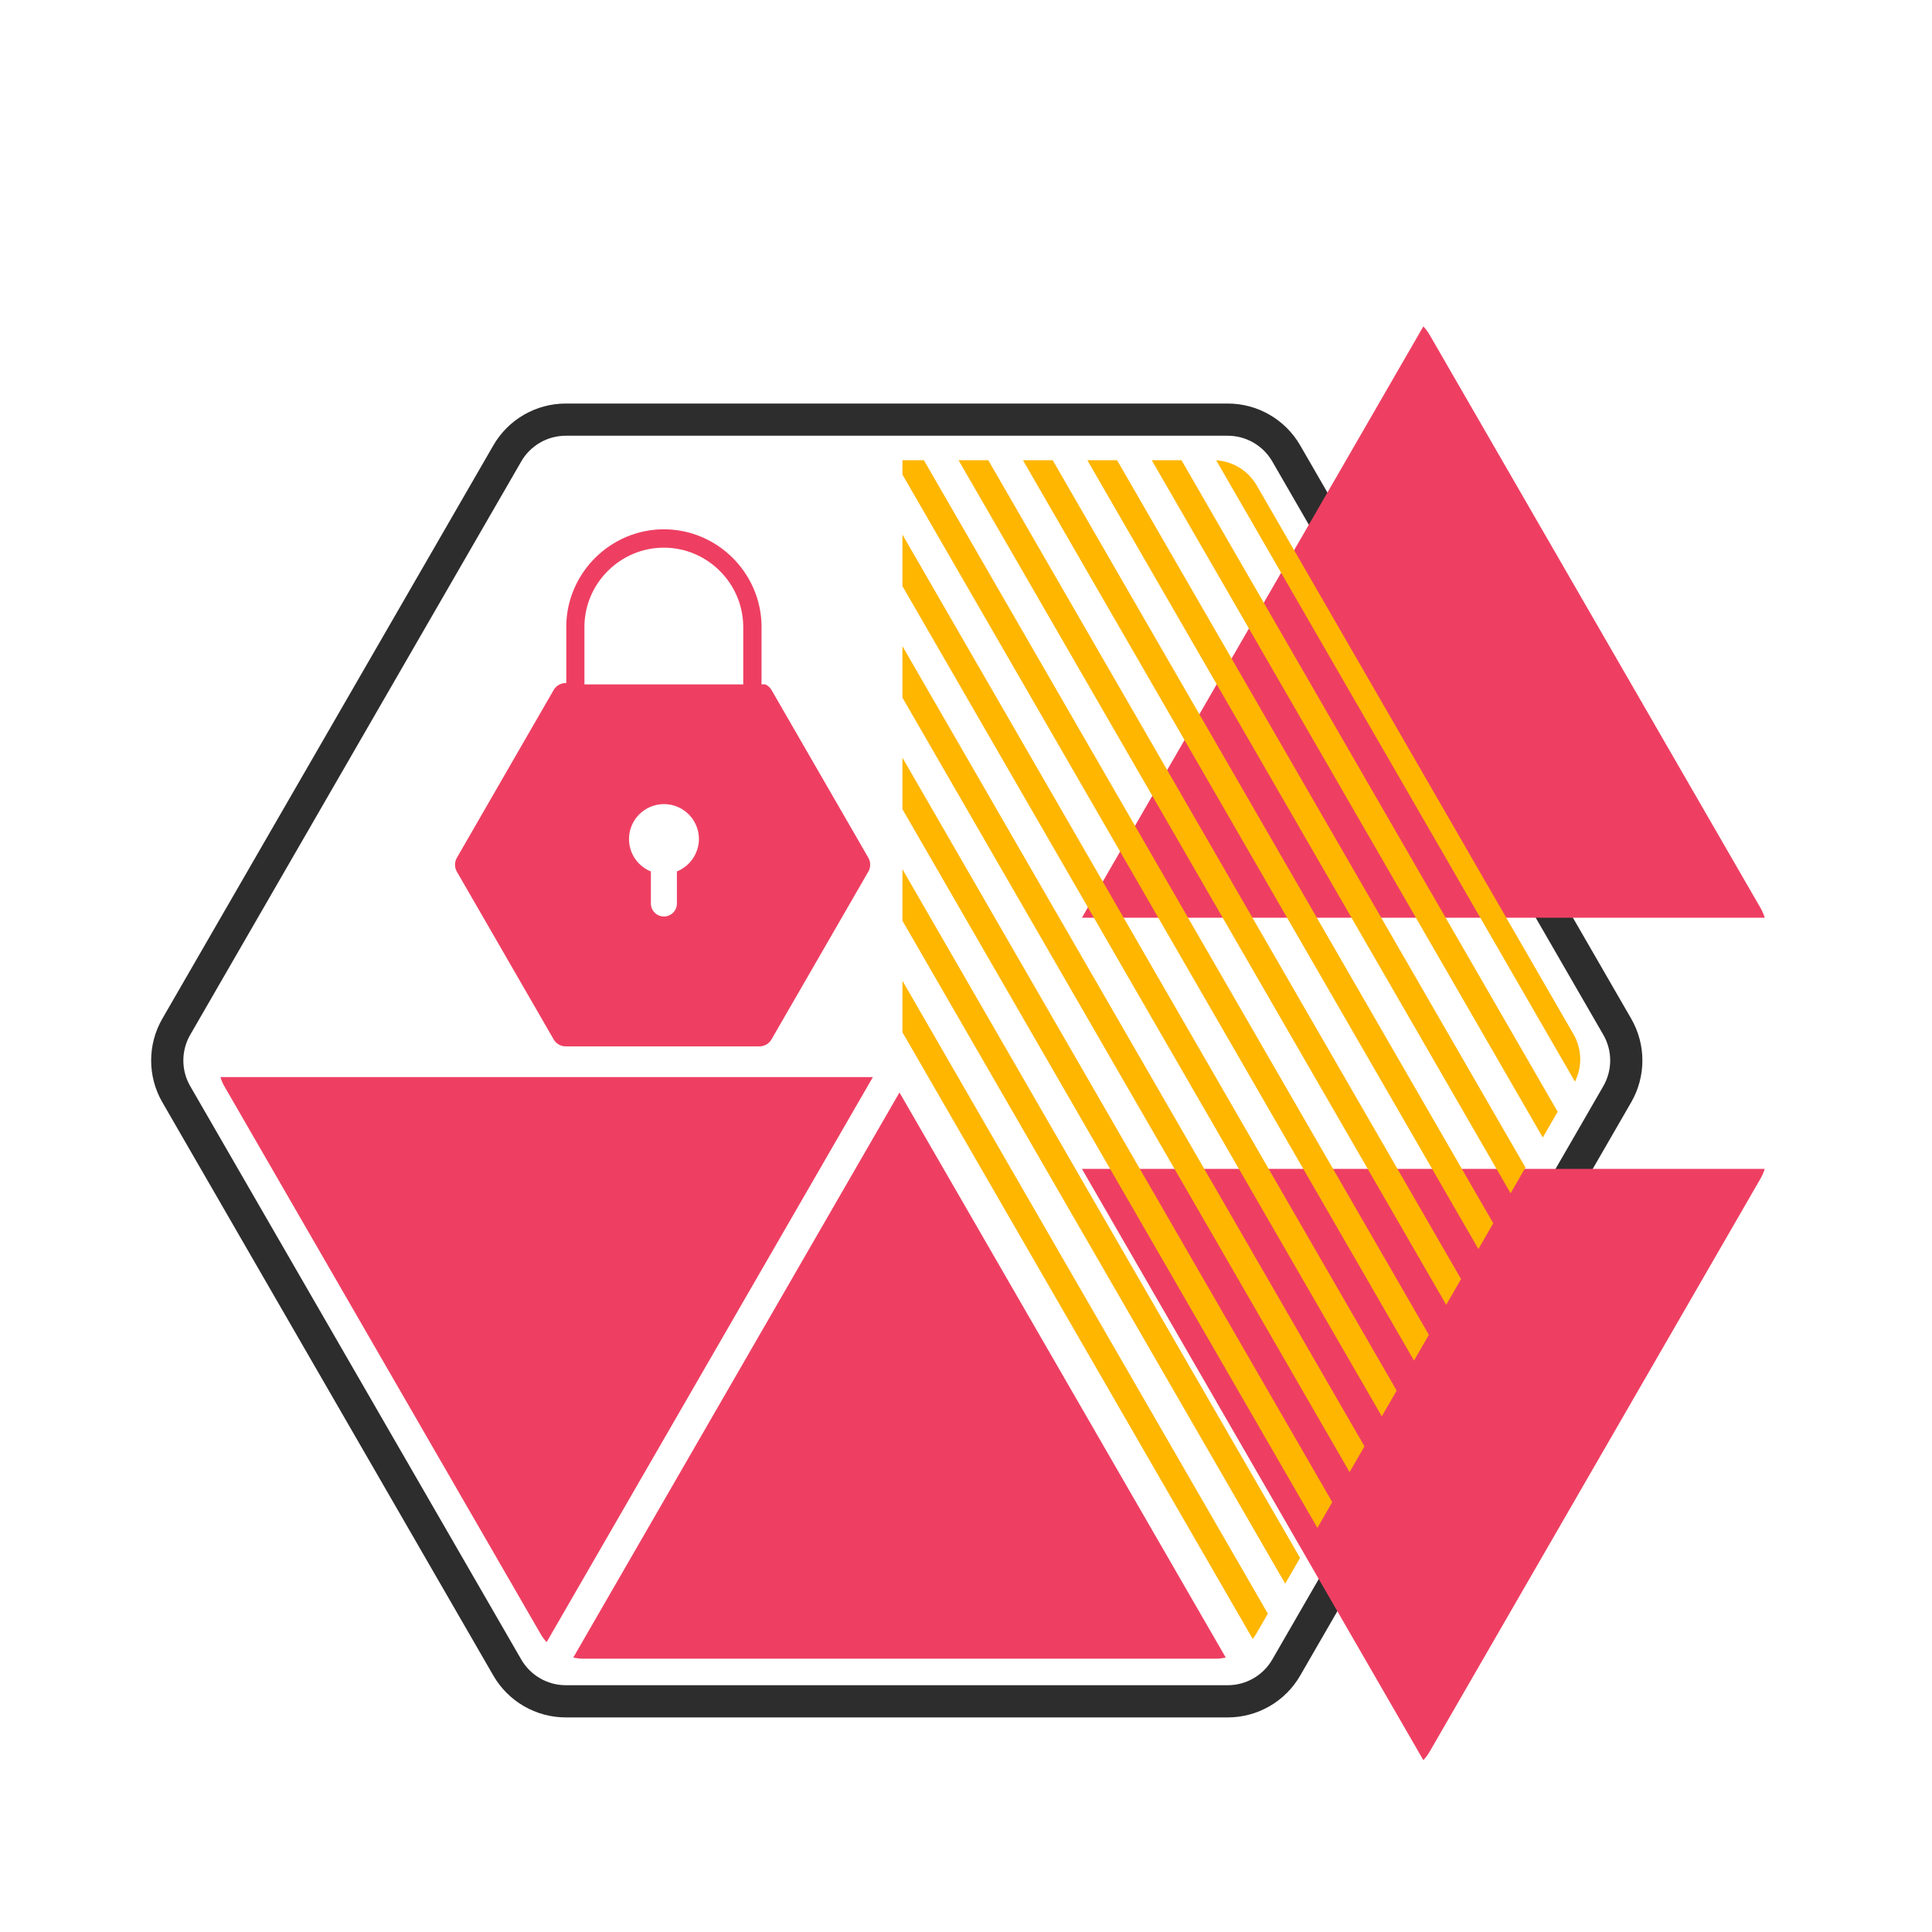 <?xml version="1.0" encoding="utf-8"?>
<!-- Generator: Adobe Illustrator 27.0.0, SVG Export Plug-In . SVG Version: 6.00 Build 0)  -->
<svg version="1.1" id="Layer_1" xmlns="http://www.w3.org/2000/svg" xmlns:xlink="http://www.w3.org/1999/xlink" x="0px" y="0px"
	 viewBox="0 0 300 300" style="enable-background:new 0 0 300 300;" xml:space="preserve">
<style type="text/css">
	.st0{fill:none;stroke:#2D2D2D;stroke-width:5;stroke-linejoin:round;stroke-miterlimit:10;}
	.st1{fill:#EE3F62;}
	.st2{clip-path:url(#SVGID_00000000925685231486673550000002097677608996451483_);}
	.st3{fill:none;stroke:#FFB600;stroke-width:4;stroke-linejoin:round;stroke-miterlimit:10;}
</style>
<g>
	<path class="st0" d="M190.64,65.16H87.86c-3.75,0-7.22,2-9.09,5.25l-51.39,89.01c-1.88,3.25-1.88,7.25,0,10.5l51.39,89.01
		c1.88,3.25,5.34,5.25,9.09,5.25h102.78c3.75,0,7.22-2,9.09-5.25l51.39-89.01c1.88-3.25,1.88-7.25,0-10.5l-51.39-89.01
		C197.85,67.16,194.39,65.16,190.64,65.16z"/>
	<g>
		<path class="st1" d="M221.02,273.32c0.36-0.4,0.7-0.84,0.97-1.31L273.38,183c0.28-0.48,0.48-0.98,0.65-1.5H168L221.02,273.32z"/>
		<path class="st1" d="M221.99,51.99c-0.28-0.48-0.61-0.91-0.97-1.31L168,142.5h106.03c-0.17-0.52-0.38-1.02-0.65-1.5L221.99,51.99z
			"/>
	</g>
	<path class="st1" d="M89.02,257.38c0.51,0.11,1.02,0.18,1.55,0.18h98.21c0.53,0,1.05-0.07,1.55-0.18l-50.66-87.74L89.02,257.38z"/>
	<path class="st1" d="M34.22,167.25c0.16,0.49,0.36,0.98,0.62,1.43l49.11,85.05c0.26,0.46,0.58,0.87,0.93,1.26l50.66-87.74H34.22z"
		/>
	<g>
		<defs>
			<path id="SVGID_1_" d="M244.99,162.08c-0.16-0.49-0.36-0.98-0.63-1.44L195.1,75.3c-0.27-0.46-0.59-0.87-0.93-1.26
				c-1.09-1.22-2.55-2.06-4.15-2.4c-0.51-0.11-1.03-0.18-1.56-0.18h-48.33v89.83l0.45,0.78l1.38,2.4l1.38,2.4l50.83,88.03
				c0.35-0.39,0.67-0.8,0.93-1.26l49.27-85.33c0.27-0.46,0.46-0.94,0.63-1.44C245.51,165.31,245.51,163.63,244.99,162.08z"/>
		</defs>
		<clipPath id="SVGID_00000179646313321964322240000017983366482191518856_">
			<use xlink:href="#SVGID_1_"  style="overflow:visible;"/>
		</clipPath>
		<g style="clip-path:url(#SVGID_00000179646313321964322240000017983366482191518856_);">
			<line class="st3" x1="189.16" y1="258.53" x2="55.33" y2="26.74"/>
			<line class="st3" x1="199.16" y1="258.53" x2="65.33" y2="26.74"/>
			<line class="st3" x1="209.16" y1="258.53" x2="75.33" y2="26.74"/>
			<line class="st3" x1="219.16" y1="258.53" x2="85.33" y2="26.74"/>
			<line class="st3" x1="229.16" y1="258.53" x2="95.33" y2="26.74"/>
			<line class="st3" x1="239.16" y1="258.53" x2="105.33" y2="26.74"/>
			<line class="st3" x1="249.16" y1="258.53" x2="115.33" y2="26.74"/>
			<line class="st3" x1="259.16" y1="258.53" x2="125.33" y2="26.74"/>
			<line class="st3" x1="269.16" y1="258.53" x2="135.33" y2="26.74"/>
			<line class="st3" x1="279.16" y1="258.53" x2="145.33" y2="26.74"/>
			<line class="st3" x1="289.16" y1="258.53" x2="155.33" y2="26.74"/>
			<line class="st3" x1="299.16" y1="258.53" x2="165.33" y2="26.74"/>
			<line class="st3" x1="309.16" y1="258.53" x2="175.33" y2="26.74"/>
			<line class="st3" x1="319.16" y1="258.53" x2="185.33" y2="26.74"/>
			<line class="st3" x1="329.16" y1="258.53" x2="195.33" y2="26.74"/>
			<line class="st3" x1="339.16" y1="258.53" x2="205.33" y2="26.74"/>
		</g>
	</g>
	<path class="st1" d="M134.84,133.2l-10.05-17.41l-4.99-8.65c-0.23-0.4-0.57-0.7-0.98-0.88h-0.57v-0.17v-8.73c0-0.05,0-0.11,0-0.16
		l0-0.06c-0.12-8.24-6.91-14.95-15.16-14.95c-8.24,0-15.04,6.71-15.16,14.95l0,0.06c0,0.05,0,0.11,0,0.16v8.7h-0.08
		c-0.31,0-0.61,0.07-0.89,0.19c-0.4,0.18-0.75,0.48-0.98,0.88l-4.6,7.97L70.94,133.2c-0.38,0.66-0.38,1.48,0,2.15l15.04,26.06
		c0.38,0.66,1.09,1.07,1.86,1.07h30.09c0.77,0,1.48-0.41,1.86-1.07l15.04-26.06C135.22,134.68,135.22,133.86,134.84,133.2z
		 M105.11,135.32v4.97c0,1.12-0.9,2.02-2.02,2.02c-1.12,0-2.02-0.9-2.02-2.02v-4.97c-1.99-0.8-3.4-2.75-3.4-5.03
		c0-3,2.43-5.43,5.43-5.43c3,0,5.43,2.43,5.43,5.43C108.51,132.56,107.1,134.51,105.11,135.32z M90.75,106.26v-0.19v-8.7l0-0.17
		c0.09-6.7,5.62-12.16,12.33-12.16s12.23,5.45,12.33,12.16l0,8.88l0,0.19H90.75z"/>
</g>
</svg>
